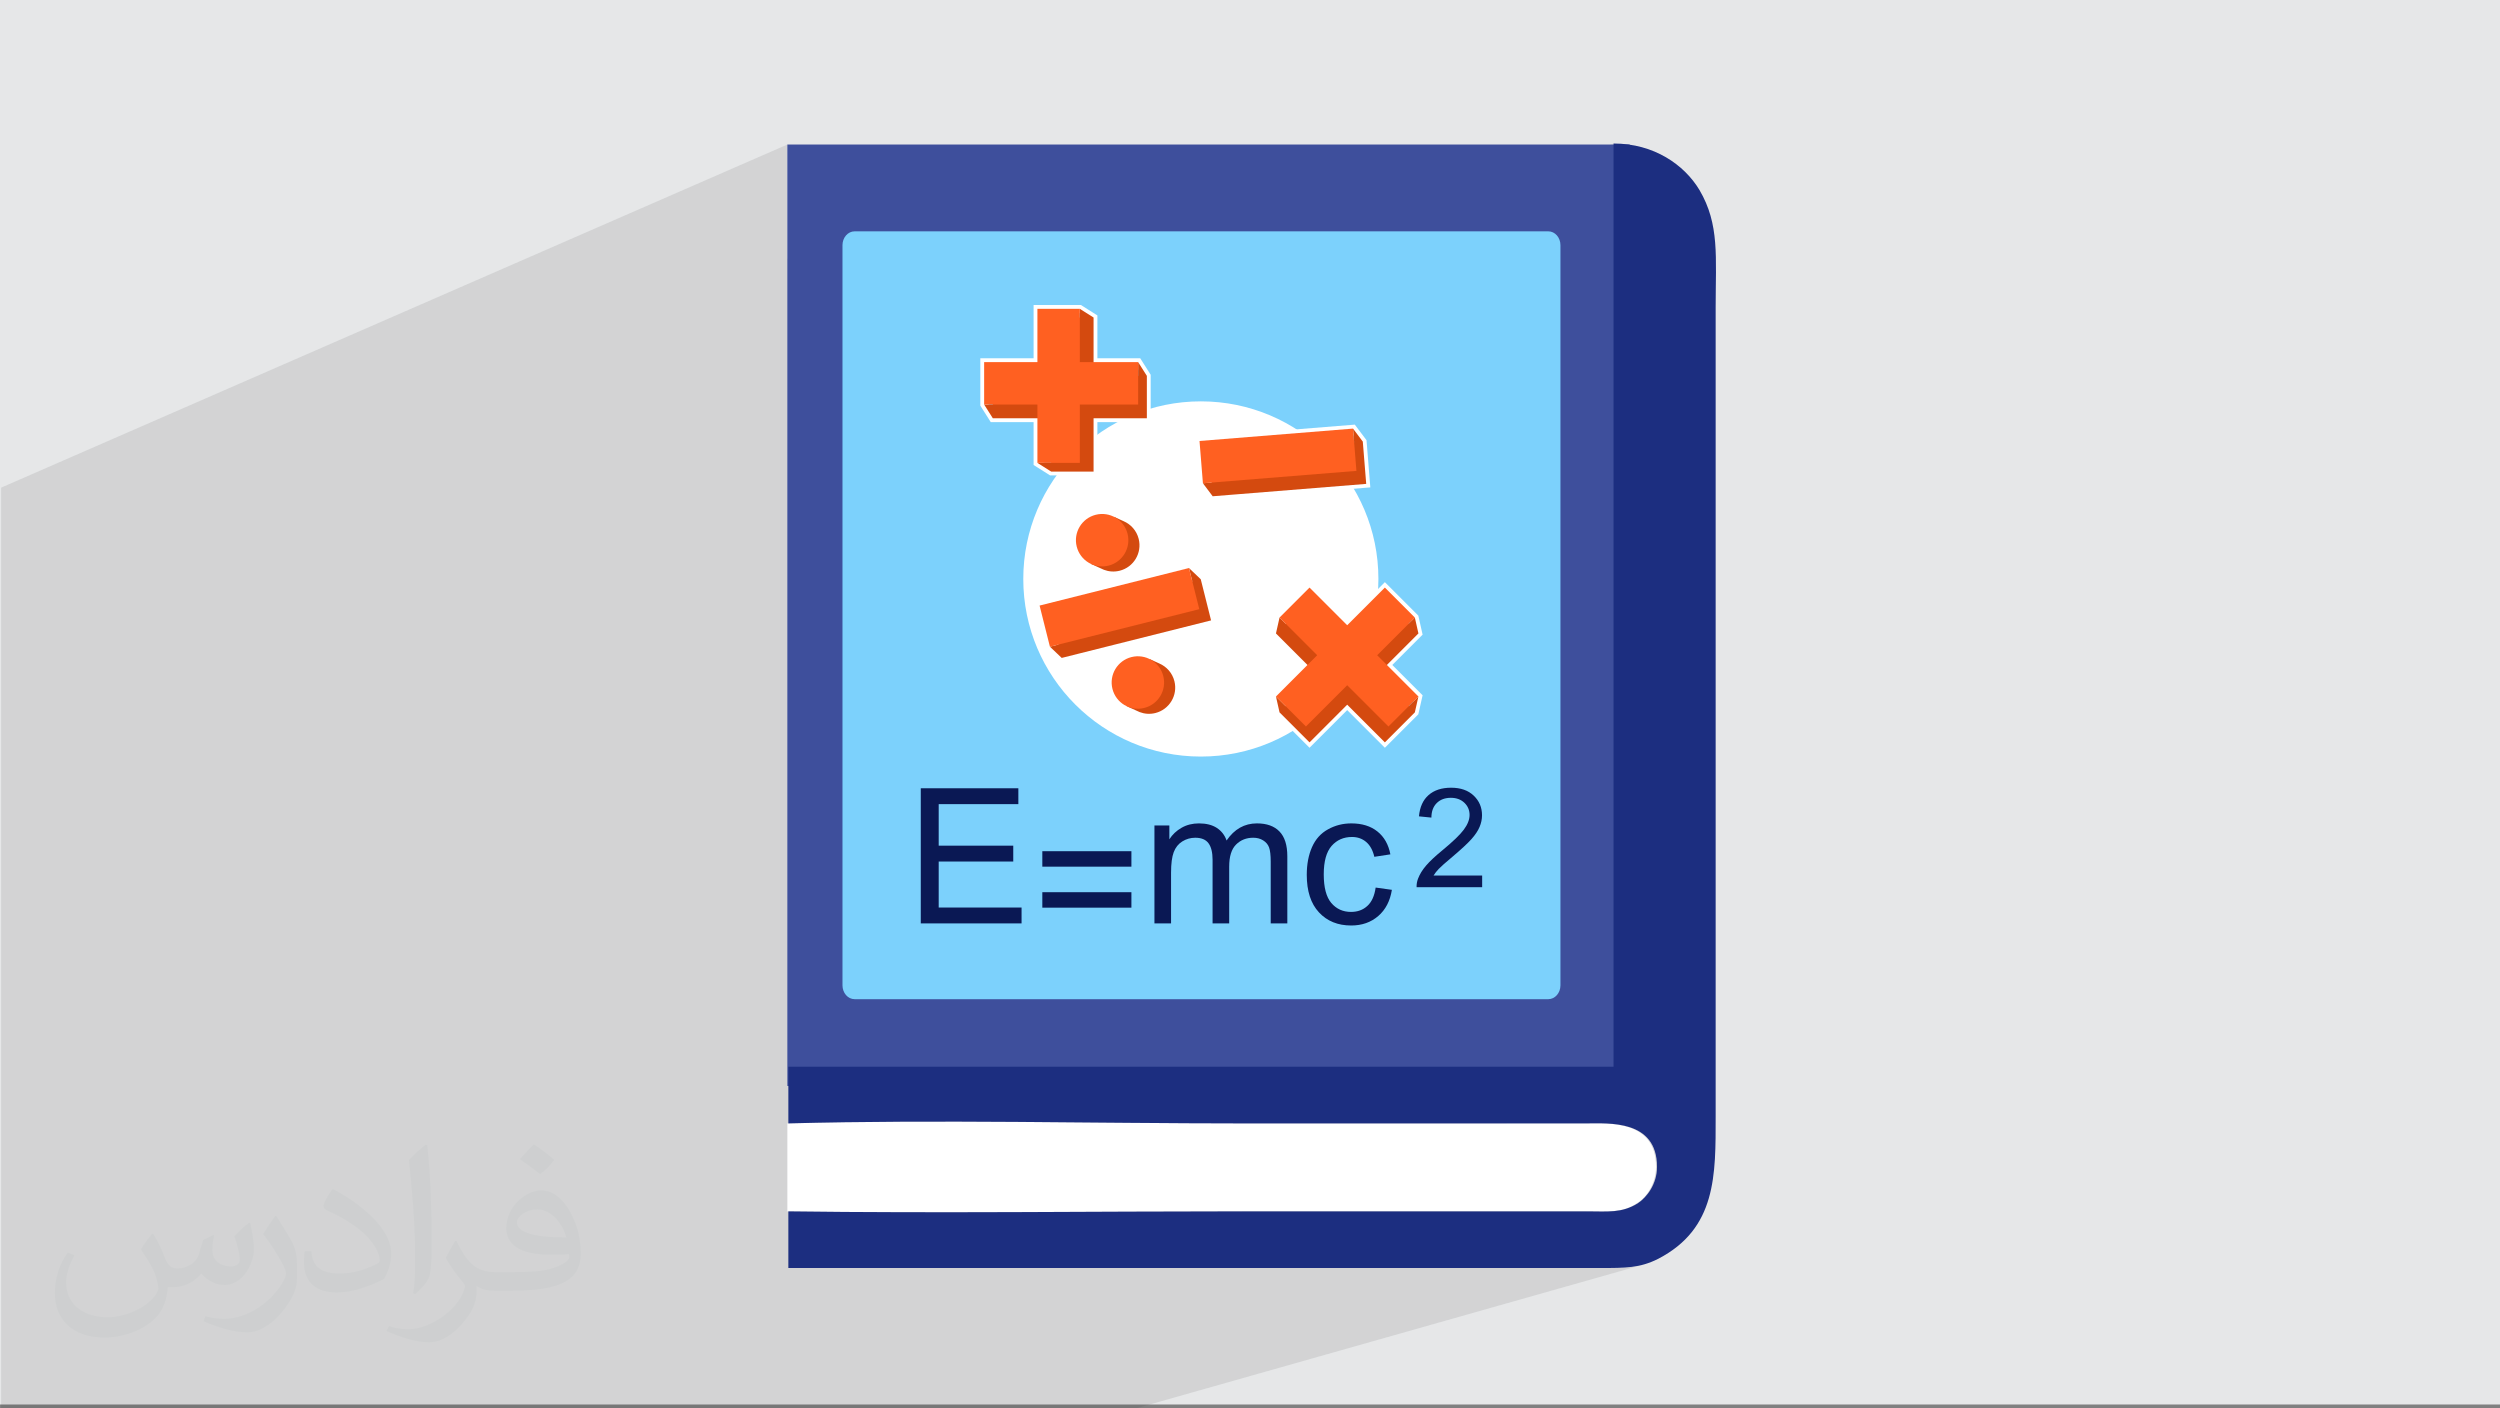 <?xml version="1.0" encoding="UTF-8"?>
<!DOCTYPE svg PUBLIC "-//W3C//DTD SVG 1.1//EN" "http://www.w3.org/Graphics/SVG/1.1/DTD/svg11.dtd">
<!-- Creator: CorelDRAW 2020 (64-Bit) -->
<svg xmlns="http://www.w3.org/2000/svg" xml:space="preserve" width="94.192mm" height="53.049mm" version="1.1" style="shape-rendering:geometricPrecision; text-rendering:geometricPrecision; image-rendering:optimizeQuality; fill-rule:evenodd; clip-rule:evenodd"
viewBox="0 0 9419.16 5304.88"
 xmlns:xlink="http://www.w3.org/1999/xlink"
 xmlns:xodm="http://www.corel.com/coreldraw/odm/2003">
 <rect x="0" y="0" width="9419.16" height="5304.88" fill="#808080" stroke="none"/>
 <defs>
  <style type="text/css">
   <![CDATA[
    .fil5 {fill:#1C2E80}
    .fil3 {fill:#3E4F9C}
    .fil6 {fill:#7CD1FC}
    .fil0 {fill:#E6E7E8}
    .fil4 {fill:white}
    .fil11 {fill:#0A1854;fill-rule:nonzero}
    .fil10 {fill:#D16B42;fill-rule:nonzero}
    .fil8 {fill:#D44A0F;fill-rule:nonzero}
    .fil9 {fill:#FF6021;fill-rule:nonzero}
    .fil7 {fill:white;fill-rule:nonzero}
    .fil1 {fill:#373435;fill-opacity:0.031}
    .fil2 {fill:#2B2A29;fill-opacity:0.102}
   ]]>
  </style>
 </defs>
 <g id="Layer_x0020_1">
  <polygon class="fil0" points="-0,0 9419.16,0 9419.16,5291.66 -0,5291.66 "/>
  <path class="fil1" d="M576.65 4648.46c17.98,27.25 29.64,53.44 41.02,82.55 8.46,16.94 12.95,48.16 52.65,48.16 11.63,0 28.32,-3.43 43.13,-11.63 16.66,-8.74 29.36,-21.97 35.99,-42.06l15.87 -53.44 38.63 -19.05 2.64 2.64c-5.28,20.12 -6.6,39.42 -6.6,54.51 0,44.7 38.63,61.65 69.32,61.65 17.98,0 34.14,-8.74 34.14,-25.15 0,-21.16 -8.99,-57.15 -20.65,-89.43 17.98,-17.98 35.99,-35.99 56.62,-50.55l3.17 1.6c8.99,38.1 14.02,75.67 14.02,100.81 0,24.61 -10.85,51.87 -19.84,69.6 -18.52,34.92 -51.33,62.71 -91.01,62.71 -30.15,0 -63.75,-15.09 -86.79,-43.13l-1.32 0c-21.69,27 -55.3,51.33 -109.02,51.33l-16.66 0c-2.64,35.46 -10.31,60.58 -21.97,83.08 -32,62.43 -127,106.63 -216.43,106.63 -124.36,0 -186.79,-71.7 -186.79,-167.21 0,-59 19.3,-113.77 48.95,-152.65l24.33 10.06c-18.52,35.46 -30.96,68.78 -30.96,101.6 0,89.43 72.77,132.03 156.64,132.03 77.8,0 174.09,-49.48 191.57,-106.88 -6.6,-62.71 -30.15,-92.07 -66.14,-149.22 10.85,-19.05 24.87,-38.1 42.34,-58.47l3.17 0 0 0 0 0 -0.02 -0.09zm1434.3 -336.55c26.19,16.41 51.87,35.71 76.99,57.94 -14.02,19.84 -31.5,37.85 -53.19,53.72 -25.15,-20.37 -50.27,-37.85 -75.95,-56.36 17.45,-19.58 34.67,-38.35 52.12,-55.3l0 0 0 0 0 0 0 0 0 0 0.03 0zm13.5 244.47c-42.34,0 -76.99,27.79 -76.99,48.41 0,44.2 84.66,57.94 186,57.4 -12.7,-51.87 -57.15,-105.84 -109.02,-105.84l0.01 0.03zm-95 236.55c55.04,0 103.2,-1.6 139.95,-10.85 41.02,-10.31 75.67,-30.96 75.67,-45.24 0,-3.71 0,-8.2 -1.32,-11.91 -23.01,2.11 -49.48,2.11 -72.49,2.11 -74.6,0 -131.75,-16.94 -154.25,-58.75 -5.56,-11.63 -9.52,-24.61 -9.52,-39.42 0,-40.49 17.45,-79.91 48.16,-107.16 25.65,-22.48 53.97,-36.5 82.8,-36.5 52.12,0 93.65,41.81 122.76,107.7 15.87,35.99 26.72,77.52 26.72,129.92 0,34.92 -9.52,64.29 -31.22,85.98 -40.49,39.17 -115.09,53.97 -229.39,53.97l-51.87 0 0 0 -13.49 0c-28.32,0 -48.69,-5.03 -64.82,-17.45l-2.64 0c0.79,6.6 1.32,12.95 1.32,19.05 0,25.65 -8.46,58.47 -25.65,84.66 -50.8,75.41 -105.84,108.2 -153.47,108.2 -48.16,0 -107.16,-18.52 -160.35,-42.6l9.52 -18.52c17.2,7.14 41.02,11.91 73.81,11.91 85.98,0 198.96,-82.55 212.98,-163.25 -3.17,-6.6 -8.99,-15.34 -17.2,-24.61 -25.15,-29.9 -41.02,-54.76 -55.83,-80.95 12.7,-25.15 24.33,-45.24 35.18,-63.5l4.5 -0.53c36.78,74.88 70.1,117.73 144.45,117.73l11.63 0 0 0 53.97 0 0 0 0 0 0 0 0 0 0 0 0.09 0.01zm-372.54 79.12c6.35,-34.39 6.88,-73.02 6.88,-109.02l0 -53.44c0,-99.75 -12.7,-244.73 -23.01,-339.19 17.98,-19.3 43.13,-42.06 62.97,-57.4l5.82 1.6c13.49,118.8 16.66,256.39 16.66,383.64 0,33.35 -1.32,65.89 -4.5,89.69 -1.85,30.15 -19.3,52.91 -56.62,87.83l-8.2 -3.71zm-383.38 -157.43c1.85,46.84 24.87,83.62 105.31,83.62 50.01,0 92.33,-12.95 139.17,-35.18 8.46,-3.71 12.95,-8.74 12.95,-12.95 0,-29.36 -22.48,-68.25 -60.32,-103.71 -36.78,-33.35 -85.47,-62.71 -130.96,-82.3 -15.62,-6.6 -20.65,-13.49 -20.65,-20.12 0,-13.49 17.98,-41.81 32.82,-62.18l5.03 -0.53c52.12,27.25 110.34,67.74 153.47,112.7 39.17,41.53 63.5,83.62 63.5,129.39 0,33.86 -10.31,65.61 -27,95.25 -57.15,28.83 -118.01,50.8 -178.33,50.8 -73.28,0 -123.29,-34.39 -123.29,-115.09 0,-8.74 0,-22.22 3.17,-39.7l25.15 0 0 0 0 0 0 0 0 0 0 0 -0.02 0zm-132.58 -133.1l45.52 73.56c16.66,27.25 32.28,56.9 32.28,103.71l0 59.79c0,48.41 -30.96,100.28 -80.95,151.61 -39.17,34.67 -73.81,49.48 -105.84,49.48 -47.62,0 -102.13,-14.81 -165.1,-41.81l7.14 -18.52c19.84,5.28 42.85,9.78 71.17,9.78 90.5,-0.53 183.08,-66.67 225.42,-147.37 5.03,-9.27 6.88,-17.98 6.88,-24.08 0,-9.27 -5.03,-19.58 -8.99,-28.83 -23.01,-43.38 -48.69,-83.08 -76.99,-119.86 14.81,-23.29 29.64,-45.77 45.77,-68l3.71 0.53 0 0 0 0 0 0 0 0 0 0 -0.02 0.01z"/>
  <polygon class="fil2" points="1857.42,5304.88 1269.62,5304.88 1231.59,5304.88 926.46,5304.88 817.65,5304.88 629.8,5304.88 626.25,5304.88 626.09,5304.88 626.06,5304.88 626.02,5304.88 622.52,5304.88 4.41,5304.88 4.41,5200.64 4.41,5199.49 4.41,5173.39 4.41,5070.97 4.41,5006.12 4.41,4895.08 4.41,4683.15 4.41,4582.04 4.41,4573.43 4.41,4523.69 4.41,4210.61 4.41,4111.31 4.41,4053.23 4.41,3944.08 4.41,3918.09 4.41,3870.39 4.41,3794.02 4.41,3763.91 4.41,3762.87 4.41,3739.78 4.41,3730.19 4.41,3722.14 4.41,3715.45 4.41,3710.63 4.41,3706.69 4.41,3694.67 4.41,3688.64 4.41,3687.53 4.41,3681.95 4.41,3612.98 4.41,3586.23 4.41,3580.86 4.41,3573.5 4.41,3572.02 4.41,3571.84 4.41,3571.22 4.41,3568.85 4.41,3568.43 4.41,3567.72 4.41,3564.9 4.41,3560.23 4.41,3549.52 4.41,3546.36 4.41,3537.78 4.41,3536.99 4.41,3536.26 4.41,3534.11 4.41,3533.71 4.41,3531.72 4.41,3521.55 4.41,3521.13 4.41,3516.56 4.41,3513.41 4.41,3507.76 4.41,3505.2 4.41,3504.64 4.41,3501.94 4.41,3500.92 4.41,3499.43 4.41,3499.4 4.41,3495.53 4.41,3494.65 4.41,3486.14 4.41,3475.79 4.41,3473.91 4.41,3473.18 4.41,3471.42 4.41,3468.03 4.41,3466.52 4.41,3462.69 4.41,3458.2 4.41,3448.4 4.41,3446.73 4.41,3440.2 4.41,3438.93 4.41,3433.03 4.41,3429.74 4.41,3427.19 4.41,3422.97 4.41,3421.92 4.41,3406.48 4.41,3402.02 4.41,3400.52 4.41,3399.38 4.41,3392.63 4.41,3384.27 4.41,3378.41 4.41,3376.93 4.41,3366.95 4.41,3365.63 4.41,3365.42 4.41,3363.76 4.41,3351.66 4.41,3349.82 4.41,3346.64 4.41,3345.99 4.41,3333.14 4.41,3331.2 4.41,3327.77 4.41,3326.55 4.41,3319.84 4.41,3316.68 4.41,3301.49 4.41,3285.75 4.41,3282.34 4.41,3279.34 4.41,3277.01 4.41,3273.49 4.41,3271.11 4.41,3264.28 4.41,3263.57 4.41,3259.73 4.41,3259.13 4.41,3258.71 4.41,3258.24 4.41,3257.35 4.41,3256.67 4.41,3255.49 4.41,3254.38 4.41,3251.74 4.41,3251.63 4.41,3250.35 4.41,3246.96 4.41,3245.59 4.41,3245.29 4.41,3241.05 4.41,3240.62 4.41,3240.26 4.41,3240.12 4.41,3239.01 4.41,3238.53 4.41,3234.2 4.41,3232.77 4.41,3229.99 4.41,3228.64 4.41,3228.53 4.41,3228.29 4.41,3228.21 4.41,3227.45 4.41,3225.55 4.41,3225.53 4.41,3221.55 4.41,3214.14 4.41,3210.27 4.41,3204.73 4.41,3203.7 4.41,3197.87 4.41,3197.74 4.41,3192.01 4.41,3191.95 4.41,3189.6 4.41,3188.3 4.41,3183.82 4.41,3183.53 4.41,3182.5 4.41,3182.01 4.41,3173.08 4.41,3172.12 4.41,3171.36 4.41,3171.32 4.41,3165.17 4.41,3162.69 4.41,3162.6 4.41,3159.87 4.41,3156.02 4.41,3155.95 4.41,3152.39 4.41,3145.88 4.41,3145.18 4.41,3141.24 4.41,3138.83 4.41,3133.06 4.41,3127.04 4.41,3125.92 4.41,3125.7 4.41,3111.21 4.41,3110.53 4.41,3109.87 4.41,3108.88 4.41,3108.64 4.41,3108.08 4.41,3101.82 4.41,3099.54 4.41,3095.78 4.41,3093.52 4.41,3091.83 4.41,3089.59 4.41,3083.24 4.41,3077.75 4.41,3068.23 4.41,3054.73 4.41,3053.47 4.41,3053.35 4.41,3050.92 4.41,3043.62 4.41,3041.21 4.41,3039.66 4.41,3039.26 4.41,3036.1 4.41,3030.81 4.41,3024.32 4.41,3016.6 4.41,3013.51 4.41,3011.39 4.41,3009.98 4.41,3005.2 4.41,3003.61 4.41,3000.81 4.41,2999.2 4.41,2990.26 4.41,2982.47 4.41,2980.58 4.41,2967.23 4.41,2954.71 4.41,2945.18 4.41,2233.2 4.41,2233.15 4.41,2230.09 4.41,1837.17 2966.48,544.51 2966.48,975.5 3202.1,875.7 3210.68,872.66 3219.72,871.62 3219.86,871.56 5250.9,871.56 6079.23,540.69 6079.23,4019.22 5841.52,4091.61 6140.2,4091.61 5673.43,4232.59 5976.37,4232.59 5993.18,4232.46 6011.89,4232.28 6032.11,4232.36 6053.39,4233.01 6075.37,4234.53 6097.59,4237.21 6119.67,4241.38 6141.15,4247.36 6161.67,4255.42 6180.79,4265.88 6198.1,4279.08 6213.18,4295.28 6225.65,4314.8 6235.05,4337.97 6240.99,4365.07 6243.07,4396.41 6242.63,4408.37 6241.36,4419.97 6239.34,4431.17 6236.59,4441.96 6233.18,4452.32 6229.21,4462.24 6224.7,4471.72 6219.75,4480.71 6214.38,4489.21 6208.66,4497.21 6202.68,4504.68 6196.47,4511.6 6190.12,4517.98 6183.66,4523.77 6177.17,4528.99 6170.7,4533.59 6159.35,4540.2 6148.14,4545.83 6137.02,4550.54 6125.94,4554.42 5355.7,4777.43 6025.87,4777.43 6029.67,4777.43 6047.06,4777.42 6063.54,4777.36 6079.21,4777.2 6094.14,4776.89 6108.44,4776.38 6122.17,4775.63 6135.41,4774.57 6148.27,4773.15 6160.81,4771.34 6173.13,4769.07 6185.28,4766.32 6197.38,4762.99 4284.72,5304.88 4173.93,5304.88 4170.32,5304.88 3534.13,5304.88 3532.03,5304.88 3508.95,5304.88 3425.92,5304.88 3141.74,5304.88 2396.68,5304.88 2224.47,5304.88 2123.42,5304.88 "/>
  <polygon class="fil3" points="2966.48,4091.61 6140.2,4091.61 6140.2,544.51 2966.48,544.51 "/>
  <path class="fil4" d="M2966.48 4564.03l0 -331.46c563.88,-15.27 1146.82,0 1714.51,0l1291.59 0c83.79,0 266.7,-15.27 266.7,163.82 0,64.76 -38.1,118.11 -72.37,137.16 -57.14,38.1 -114.31,30.46 -190.49,30.46l-1291.59 0c-571.5,0 -1150.63,7.62 -1722.13,0l3.81 0 -0.04 0 0.01 0.02z"/>
  <path class="fil5" d="M2966.48 4564.03c571.48,7.62 1150.63,0 1722.13,0l1291.6 0c76.18,0 129.54,7.62 190.49,-30.45 34.3,-22.88 72.37,-72.41 72.37,-137.17 0,-179.07 -182.88,-163.82 -266.7,-163.82l-1291.6 0c-567.68,0 -1150.63,-15.25 -1714.51,0l0 -213.38 3108.97 0 0 -3478.53c152.39,0 266.7,79.98 323.85,175.27 76.18,129.55 60.95,251.44 60.95,441.97l0 3048.02c0,220.96 3.8,422.92 -217.19,537.23 -68.55,34.26 -121.92,34.26 -217.17,34.26l-3.8 0 -3055.63 0 0 -213.33 -3.81 0 0 0 0.05 -0.07z"/>
  <path class="fil6" d="M3219.86 871.56l2613.66 0c25.26,0.04 45.72,23.4 45.72,52.2l0 2788.66c0,28.8 -20.48,52.13 -45.72,52.13l-2613.66 0c-25.24,0 -45.69,-23.35 -45.69,-52.15l0 -2788.67c0,-28.8 20.49,-52.13 45.72,-52.13l-0.03 -0.04z"/>
  <g id="_2778362138272">
   <g id="_2778673635408">
    <path class="fil7" d="M5193.37 2181.34c0,369.57 -299.5,669.14 -669,669.14 -369.46,0 -668.99,-299.58 -668.99,-669.14 0,-369.58 299.53,-669.17 668.99,-669.17 369.49,0 669,299.6 669,669.17z"/>
    <path class="fil7" d="M4575.77 1854.78l556.13 -44.84 -11.33 -140.78 -29.6 -39.35 -556.14 44.84 11.36 140.77 29.58 39.36zm587.15 -18.47l-600.65 48.43 -44.1 -58.7 -14.33 -177.79 600.64 -48.42 44.1 58.69 14.34 177.79z"/>
    <polygon class="fil8" points="5097.74,1614.82 5101.89,1666.47 4556.19,1710.47 4564.84,1818.1 4532.18,1820.74 4569.01,1869.76 4637.94,1864.2 5147.41,1823.13 5134.57,1663.85 "/>
    <polygon class="fil9" points="5110.55,1774.11 4532.18,1820.74 4519.35,1661.45 5097.74,1614.82 "/>
    <path class="fil7" d="M5317.54 2333.96l-99.84 -99.86 -394.5 394.63 10.78 48.03 99.83 99.87 394.54 -394.63 -10.81 -48.04zm-509.83 357.26l-16.08 -71.64 426.07 -426.2 126.11 126.13 16.08 71.64 -426.08 426.19 -126.1 -126.12z"/>
    <path class="fil7" d="M4823.19 2382l394.51 394.63 99.83 -99.87 10.81 -48.03 -394.54 -394.63 -99.83 99.86 -10.78 48.04zm394.51 435.34l-426.08 -426.19 16.11 -71.64 126.07 -126.13 426.08 426.2 -16.08 71.64 -126.1 126.12z"/>
    <polygon class="fil8" points="5330.67,2684 5344.12,2624.16 5307.48,2660.8 5188.73,2542.01 5295.26,2435.48 5344.12,2386.59 5330.67,2326.74 5307.48,2349.94 5231.14,2273.59 5075.76,2429.01 4920.38,2273.59 4844.06,2349.94 4820.84,2326.74 4807.38,2386.59 4856.29,2435.48 4962.78,2542.01 4844.06,2660.8 4807.38,2624.16 4820.84,2684 4933.81,2796.99 5075.76,2655.01 5217.7,2796.99 "/>
    <polygon class="fil9" points="5344.12,2624.16 5188.73,2468.73 5330.67,2326.74 5217.7,2213.75 5075.76,2355.73 4933.81,2213.75 4820.84,2326.74 4962.78,2468.73 4807.38,2624.16 4920.38,2737.15 5075.76,2581.72 5231.14,2737.15 "/>
    <path class="fil10" d="M4233.12 1963.57l-0.04 -0.01 -36.52 -16.68 0.02 0.05c-20.37,-10.18 -44.32,-13.42 -68.14,-7.44 -52.92,13.3 -85.03,66.98 -71.75,119.9 7.48,29.79 27.74,52.99 53.47,65.21l0 0 38.39 17.39c3.34,1.74 6.79,3.3 10.33,4.66l0.34 0.15 0.02 0c18.27,6.98 38.79,8.64 59.24,3.51 52.92,-13.29 85.01,-66.97 71.73,-119.9 -7.81,-31.18 -29.65,-55.13 -57.09,-66.84z"/>
    <path class="fil7" d="M4163.76 2134.65c0.02,0.02 0.06,0.03 0.11,0.04 16.49,6.31 34.3,7.37 51.47,3.06 45.87,-11.53 73.84,-58.27 62.31,-104.18 -6.58,-26.26 -24.69,-47.43 -49.64,-58.08 -0.22,-0.1 -0.47,-0.21 -0.66,-0.31l-35.42 -16.16c-0.39,-0.15 -0.77,-0.32 -1.14,-0.51 -18.31,-9.15 -39.35,-11.44 -59.19,-6.46 -45.91,11.54 -73.88,58.27 -62.34,104.18 6.26,24.92 23.14,45.55 46.37,56.61l38.25 17.33c0.24,0.11 0.47,0.22 0.69,0.34 2.85,1.49 5.87,2.85 8.98,4.06 0.06,0.02 0.12,0.06 0.21,0.08zm57.85 28.23c-22.08,5.55 -44.99,4.27 -66.29,-3.71 -0.47,-0.16 -0.97,-0.34 -1.44,-0.55l-0.02 -0.01c-3.79,-1.48 -7.48,-3.16 -10.99,-4.98l-38.05 -17.23c-0.08,-0.03 -0.15,-0.07 -0.21,-0.1 -30.29,-14.38 -52.31,-41.27 -60.48,-73.75 -15.01,-59.77 21.4,-120.61 81.15,-135.63 25.58,-6.42 52.64,-3.57 76.31,8.03 0.1,0.05 0.24,0.1 0.35,0.15l36.53 16.68c0.02,0.02 0.07,0.04 0.11,0.06 32.27,13.91 55.65,41.37 64.19,75.42 15.02,59.76 -21.37,120.61 -81.16,135.62z"/>
    <path class="fil7" d="M4004.35 2462.92l541.13 -135.95 -34.38 -136.97 -35.66 -33.94 -541.15 135.94 34.4 136.98 35.66 33.94zm576.09 -115.04l-584.46 146.82 -53.17 -50.62 -43.44 -172.98 584.43 -146.83 53.18 50.62 43.46 172.99z"/>
    <polygon class="fil8" points="4479.61,2140.16 4492.23,2190.43 3961.25,2323.82 3987.54,2428.54 3955.74,2436.54 4000.18,2478.82 4067.22,2461.98 4562.93,2337.43 4524.04,2182.45 "/>
    <polygon class="fil9" points="4518.53,2295.16 3955.74,2436.54 3916.82,2281.55 4479.61,2140.16 "/>
    <path class="fil8" d="M4233.12 1963.57l-0.04 -0.01 -36.52 -16.68 5.87 9.12c-10.5,-0.85 -21.29,-0.06 -32.09,2.65 -52.92,13.29 -85.03,66.97 -71.75,119.9 4.48,17.78 13.5,33.19 25.52,45.34l-13.95 0.71 38.39 17.39c3.34,1.74 6.79,3.3 10.33,4.66l0.34 0.15 0.02 0c18.27,6.98 38.79,8.64 59.24,3.51 52.92,-13.29 85.01,-66.97 71.73,-119.9 -7.81,-31.18 -29.65,-55.13 -57.09,-66.84z"/>
    <path class="fil9" d="M4248.32 2011.26c13.27,52.92 -18.84,106.6 -71.75,119.9 -52.91,13.29 -106.57,-18.84 -119.88,-71.77 -13.28,-52.92 18.83,-106.6 71.75,-119.9 52.9,-13.29 106.58,18.84 119.88,71.77z"/>
    <path class="fil10" d="M4367.71 2499.69l0 -0.02 -36.54 -16.67 0.03 0.04c-20.37,-10.18 -44.32,-13.41 -68.16,-7.43 -52.9,13.29 -85.02,66.97 -71.73,119.9 7.47,29.79 27.74,52.99 53.46,65.2l0 0 38.4 17.38c3.33,1.76 6.8,3.32 10.32,4.68l0.36 0.16 0 -0.02c18.29,6.99 38.79,8.65 59.25,3.52 52.89,-13.3 85.01,-66.98 71.74,-119.9 -7.84,-31.18 -29.68,-55.13 -57.13,-66.84z"/>
    <path class="fil7" d="M4298.35 2670.76c0.06,0.02 0.08,0.03 0.11,0.04 16.52,6.31 34.29,7.37 51.45,3.06 45.93,-11.54 73.86,-58.27 62.33,-104.18 -6.55,-26.26 -24.65,-47.43 -49.61,-58.09 -0.24,-0.09 -0.46,-0.2 -0.69,-0.3l-35.38 -16.16c-0.41,-0.15 -0.79,-0.32 -1.15,-0.51 -18.32,-9.15 -39.35,-11.44 -59.2,-6.46 -45.9,11.54 -73.87,58.27 -62.35,104.18 6.26,24.92 23.16,45.55 46.35,56.61l38.29 17.33c0.24,0.11 0.45,0.22 0.68,0.34 2.84,1.49 5.87,2.85 8.98,4.06 0.08,0.02 0.13,0.06 0.19,0.08zm57.89 28.24c-22.11,5.55 -45,4.26 -66.3,-3.72 -0.5,-0.15 -0.95,-0.33 -1.44,-0.55l0 0c-3.8,-1.49 -7.49,-3.16 -11.02,-4.98l-38.06 -17.23c-0.05,-0.04 -0.13,-0.07 -0.22,-0.1 -30.26,-14.39 -52.3,-41.27 -60.45,-73.75 -15.01,-59.78 21.38,-120.62 81.15,-135.63 25.56,-6.42 52.65,-3.57 76.3,8.03 0.11,0.05 0.22,0.1 0.35,0.15l36.54 16.68c0.02,0.01 0.08,0.03 0.11,0.05 32.28,13.91 55.65,41.38 64.2,75.43 14.99,59.76 -21.41,120.6 -81.16,135.62z"/>
    <path class="fil8" d="M4367.71 2499.69l0 -0.02 -36.54 -16.67 5.84 9.12c-10.45,-0.86 -21.3,-0.06 -32.05,2.64 -52.92,13.3 -85.04,66.98 -71.73,119.91 4.44,17.77 13.48,33.18 25.5,45.34l-13.96 0.7 38.4 17.38c3.33,1.76 6.8,3.32 10.32,4.68l0.36 0.16 0 -0.02c18.29,6.99 38.79,8.65 59.25,3.52 52.89,-13.3 85.01,-66.98 71.74,-119.9 -7.84,-31.18 -29.68,-55.13 -57.13,-66.84z"/>
    <path class="fil9" d="M4382.92 2547.37c13.3,52.93 -18.84,106.61 -71.76,119.9 -52.9,13.3 -106.57,-18.83 -119.85,-71.76 -13.29,-52.93 18.83,-106.61 71.73,-119.9 52.92,-13.29 106.58,18.84 119.88,71.76z"/>
    <path class="fil7" d="M4064.23 1177.94l-141.19 0 0 558.09 41.6 26.33 141.2 0 0 -558.09 -41.61 -26.33zm-107.95 613.21l-62.03 -39.27 0 -602.73 178.31 0 62.05 39.27 0 602.73 -178.33 0z"/>
    <path class="fil7" d="M3748.62 1561.57l557.95 0 0 -141.23 -26.32 -41.61 -557.96 0 0 141.24 26.33 41.6zm586.73 28.79l-602.58 0 -39.25 -62.05 0 -178.37 602.57 0 39.26 62.05 0 178.37z"/>
    <polygon class="fil8" points="4320.96,1416.16 4288.16,1364.34 4288.16,1416.16 4120.21,1416.16 4120.21,1196.34 4068.41,1163.54 4068.41,1196.34 3960.46,1196.34 3960.46,1416.16 3740.69,1416.16 3740.69,1524.14 3707.92,1524.14 3740.69,1575.96 3960.46,1575.96 3960.46,1743.95 3908.64,1743.95 3960.46,1776.75 4120.21,1776.75 4120.21,1575.96 4320.96,1575.96 "/>
    <polygon class="fil9" points="4288.16,1364.34 4068.41,1364.34 4068.41,1163.54 3908.64,1163.54 3908.64,1364.34 3707.92,1364.34 3707.92,1524.14 3908.64,1524.14 3908.64,1743.95 4068.41,1743.95 4068.41,1524.14 4288.16,1524.14 "/>
   </g>
   <g>
    <path class="fil11" d="M3469.15 3479.14l0 -509.17 367.66 0 0 59.73 -300.11 0 0 156.46 280.91 0 0 59.73 -280.91 0 0 173.52 312.2 0 0 59.73 -379.75 0zm793.62 -213.76l-335.65 0 0 -58.31 335.65 0 0 58.31zm0 154.32l-335.65 0 0 -58.31 335.65 0 0 58.31zm86.77 59.44l0 -369.08 56.19 0 0 52.14c11.48,-18.01 26.9,-32.58 46.09,-43.49 19.2,-11.03 41.02,-16.47 65.55,-16.47 27.26,0 49.67,5.68 67.09,16.94 17.42,11.39 29.74,27.14 36.86,47.54 29.38,-43.04 67.43,-64.48 114.37,-64.48 36.75,0 65.08,10.07 84.74,30.33 19.79,20.27 29.75,51.45 29.75,93.52l0 253.05 -62.58 0 0 -232.3c0,-24.89 -2.14,-42.91 -6.16,-53.93 -4.03,-11.03 -11.38,-19.8 -22.17,-26.55 -10.67,-6.77 -23.22,-10.08 -37.57,-10.08 -26.08,0 -47.64,8.65 -64.82,25.84 -17.19,17.3 -25.72,44.92 -25.72,82.85l0 214.17 -62.6 0 0 -239.53c0,-27.74 -5.09,-48.6 -15.28,-62.46 -10.2,-13.88 -26.91,-20.87 -50.01,-20.87 -17.54,0 -33.79,4.62 -48.72,13.86 -14.93,9.25 -25.72,22.77 -32.47,40.66 -6.65,17.78 -9.96,43.5 -9.96,77.04l0 191.3 -62.58 0zm833.46 -135.12l61.15 8.54c-6.75,42.07 -23.82,74.91 -51.43,98.72 -27.62,23.82 -61.63,35.68 -101.82,35.68 -50.37,0 -90.91,-16.47 -121.48,-49.42 -30.7,-32.96 -45.99,-80.12 -45.99,-141.53 0,-39.81 6.63,-74.54 19.8,-104.41 13.15,-29.75 33.18,-52.15 60.2,-66.97 26.91,-14.93 56.19,-22.39 87.94,-22.39 39.95,0 72.78,10.07 98.14,30.33 25.48,20.27 41.85,49.07 48.96,86.29l-60.44 9.25c-5.82,-24.77 -16.02,-43.38 -30.83,-55.95 -14.69,-12.45 -32.47,-18.73 -53.33,-18.73 -31.54,0 -57.14,11.27 -76.93,33.78 -19.66,22.64 -29.5,58.2 -29.5,107.04 0,49.53 9.48,85.45 28.44,107.86 19.07,22.39 43.86,33.65 74.31,33.65 24.66,0 45.15,-7.46 61.51,-22.53 16.49,-14.92 26.9,-38.03 31.3,-69.21z"/>
    <path class="fil11" d="M5584.26 3298.77l0 43.78 -247.02 0c-0.36,-11.03 1.47,-21.62 5.38,-31.88 6.34,-16.76 16.52,-33.36 30.5,-49.6 13.98,-16.25 33.96,-34.99 59.92,-56.28 40.4,-33.28 67.84,-59.58 82.18,-79.04 14.42,-19.45 21.62,-37.88 21.62,-55.26 0,-18.14 -6.51,-33.44 -19.54,-45.93 -13.03,-12.42 -30.05,-18.69 -51,-18.69 -22.13,0 -39.86,6.61 -53.15,19.82 -13.29,13.11 -19.98,31.36 -20.15,54.72l-46.89 -4.7c3.21,-35.09 15.37,-61.84 36.39,-80.25 21.11,-18.43 49.33,-27.63 84.86,-27.63 35.78,0 64.18,9.9 85.03,29.79 20.94,19.9 31.35,44.57 31.35,73.93 0,14.93 -3.03,29.61 -9.2,44.03 -6.09,14.52 -16.24,29.71 -30.4,45.7 -14.25,15.89 -37.79,37.86 -70.62,65.65 -27.53,23.11 -45.26,38.74 -53.07,46.99 -7.82,8.25 -14.24,16.5 -19.36,24.85l183.17 0z"/>
   </g>
  </g>
 </g>
</svg>
